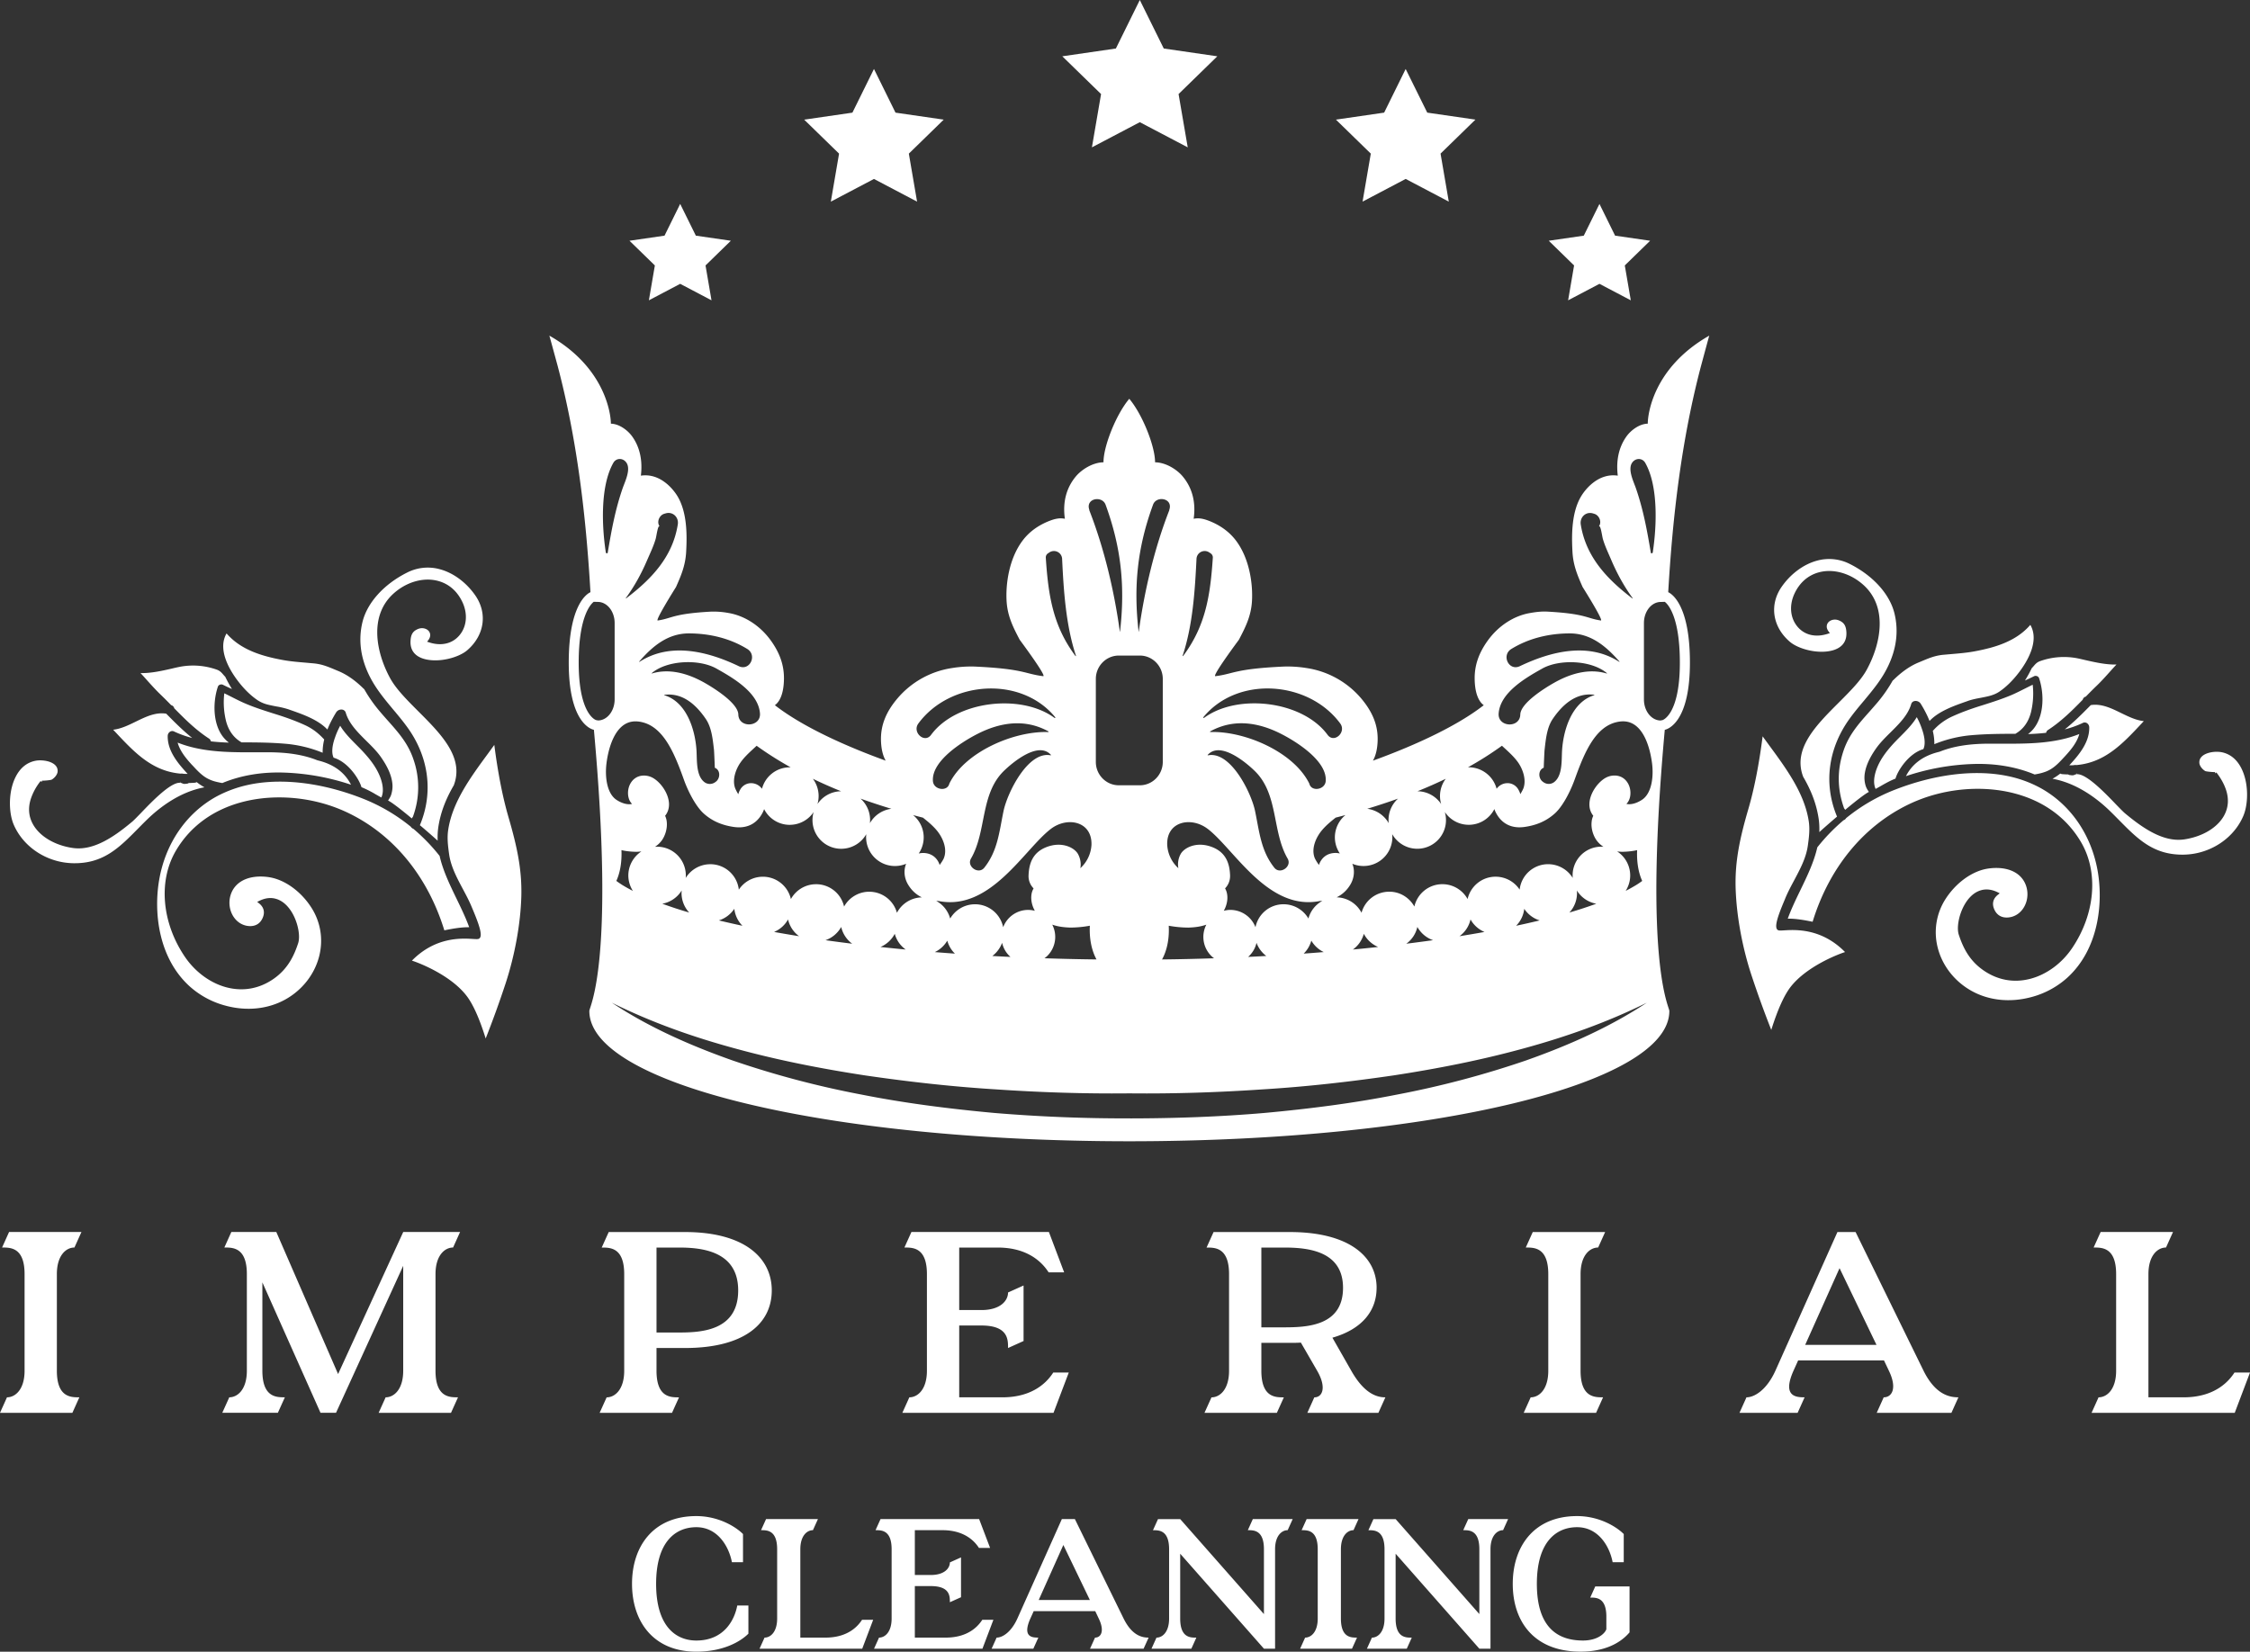 <svg width="143" height="105" fill="none" xmlns="http://www.w3.org/2000/svg"><rect width="100%" height="100%" fill="#333333" stroke="none"/><g clip-path="url(#clip0_611_838)" fill="#fff"><path d="M108.633 21.337c-3.561 2.028-3.91 5-3.908 5.596-.541.01-1.085.43-1.361.821-.48.676-.663 1.523-.545 2.484-1.182-.174-1.994.777-2.296 1.257-.661 1.048-.64 2.555-.584 3.587.047.88.339 1.539.645 2.236 0 0 1.359 2.155 1.158 2.127-.911-.132-.939-.43-3.401-.564-.391-.02-.76.03-1.101.09-1.03.176-2.008.813-2.685 1.751-.576.801-.842 1.576-.832 2.435.01.832.217 1.412.578 1.673-1.959 1.527-5.005 2.788-7.043 3.526.186-.333.292-.78.3-1.338.012-.935-.329-1.776-1.07-2.646a5.65 5.65 0 00-3.45-1.904 7.539 7.539 0 00-1.418-.095c-3.168.142-3.202.468-4.373.612-.257.03 1.491-2.313 1.491-2.313.396-.759.769-1.474.83-2.43.07-1.123-.155-2.726-1.006-3.864-.388-.52-.921-.928-1.582-1.21-.485-.205-.793-.256-1.116-.189.15-1.044-.087-1.966-.701-2.698-.357-.426-1.055-.882-1.752-.892.001-1.026-.81-3.058-1.64-4.037-.829.981-1.642 3.01-1.638 4.037-.697.01-1.393.466-1.752.892-.615.732-.852 1.654-.702 2.698-.324-.065-.63-.016-1.115.189-.661.282-1.193.687-1.582 1.21-.85 1.14-1.077 2.741-1.006 3.865.063.957.434 1.67.832 2.429 0 0 1.746 2.343 1.49 2.313-1.17-.142-1.207-.468-4.372-.612a7.54 7.54 0 00-1.418.095 5.645 5.645 0 00-3.447 1.904c-.745.87-1.081 1.711-1.071 2.646.008.557.113 1.005.3 1.338-2.038-.738-5.084-2-7.043-3.526.363-.261.567-.841.578-1.673.008-.861-.256-1.634-.832-2.435-.675-.938-1.653-1.575-2.683-1.752a5.218 5.218 0 00-1.103-.089c-2.464.132-2.49.432-3.401.564-.201.028 1.158-2.127 1.158-2.127.308-.697.598-1.354.645-2.236.056-1.032.079-2.539-.582-3.587-.305-.48-1.116-1.431-2.296-1.257.117-.96-.065-1.81-.546-2.484-.275-.39-.821-.81-1.36-.82 0-.597-.35-3.571-3.91-5.597.083.288.212.769.517 1.888 1.245 4.698 1.813 9.572 2.095 14.422-.191.083-1.38.756-1.38 4.476 0 3.763 1.374 4.224 1.599 4.272 1.352 14.906-.29 17.577-.29 17.875 0 4.64 15.072 8.276 34.32 8.282 19.248-.004 34.32-3.64 34.32-8.282 0-.298-1.643-2.969-.29-17.875.223-.05 1.598-.509 1.598-4.272 0-3.72-1.19-4.393-1.379-4.476.28-4.848.85-9.724 2.095-14.422.302-1.12.432-1.6.513-1.888zm-4.883 8.052c.219-.286.634-.282.817.04.842 1.494.724 4.061.475 5.69-.013.064-.112.084-.124.011-.239-1.419-.473-2.714-.945-4.083-.15-.442-.554-1.23-.223-1.658zm-3.284 3.95c-.071-.455.323-.838.779-.7.029.008.057.016.085.026.315.093.497.535.28.809.12-.15.205.588.262.789.132.456.353.912.539 1.35.373.87.799 1.642 1.353 2.413.008.012-.002.028-.016.018-1.604-1.22-2.957-2.644-3.282-4.706zm-4.409 7.915c1.116-.684 2.398-.984 3.697-.988 1.351-.002 2.317.813 3.17 1.786.008.013-.004.027-.016.02-1.963-1.265-4.346-.658-6.289.266-.71.367-1.225-.677-.562-1.084zm1.968 1.244c1.097-.612 3.121-.533 4.1.294.01.008.002.027-.012.023-1.154-.347-2.344.022-3.36.602-.558.316-2.112 1.275-2.13 2.007-.022.886-1.444.813-1.375-.073.102-1.336 1.736-2.27 2.777-2.853zm3.299 1.695c-1.413.428-1.963 2.186-2.046 3.516-.037.598.036 1.56-.473 1.985a.568.568 0 01-.681.05c-.02-.011-.038-.026-.057-.04-.302-.2-.332-.748.047-.9-.002.002.038-1.018.055-1.156.075-.638.142-1.395.515-1.942.612-.902 1.474-1.691 2.64-1.539.012.004.012.022 0 .026zm-5.867 3.214c.065.06.13.122.195.18.304.28.592.546.83.88.283.402.543 1.073.342 1.639-.03.083-.114.24-.2.38a1.08 1.08 0 00-.128-.3.784.784 0 00-.7-.4.855.855 0 00-.678.356 1.838 1.838 0 00-1.695-1.364l-.075-.002-.053.002a20.944 20.944 0 002.162-1.371zm-3.571 2.1a1.821 1.821 0 00-.292 1.608 1.825 1.825 0 00-1.448-.813h-.061c.61-.247 1.213-.51 1.8-.795zm-3.032 1.262a1.824 1.824 0 00-.594 1.56 1.836 1.836 0 00-1.365-.914 41.663 41.663 0 001.959-.646zm-3.7 3.487a1.383 1.383 0 00-.265-.033c-.39 0-.7.157-.9.438a1.05 1.05 0 00-.16.325 2.64 2.64 0 01-.26-.414c-.262-.614.075-1.344.44-1.782.255-.306.56-.56.88-.813.209-.053.416-.107.623-.164a1.827 1.827 0 00-.357 2.443zm-8.225-7.719c-.026.002-.03-.036-.01-.044 1.476-.816 3.044-.584 4.502.16.95.482 2.939 1.717 2.835 3.005-.044.555-.916.693-1.042.156-.998-2.028-4.127-3.352-6.285-3.277zm4.062 8.625c-.858-1.076-.95-2.287-1.225-3.605-.241-1.163-1.553-3.826-2.991-3.54-.02.004-.03-.018-.016-.03.797-.882 2.407.46 2.987 1.024 1.519 1.478 1.087 3.838 2.09 5.57.295.504-.48 1.041-.845.581zm4.188-9.17c.41.557-.391 1.285-.803.724-1.588-2.166-5.713-2.652-7.85-1.081-.027.018-.07-.012-.047-.04 2.174-2.659 6.692-2.324 8.7.397zm-9.134-10.478a.52.52 0 01.797-.404c.032.023.067.043.1.065.09.06.147.168.14.276-.159 2.358-.44 4.314-1.887 6.249-.012.016-.04.004-.032-.017.645-1.938.782-4.136.882-6.17zm.714 17.18c1.691 1.3 3.839 5.242 7.134 4.583.051 0 .1-.006.15-.008-.43.235-.756.636-.886 1.123a1.828 1.828 0 00-1.505-.906l-.073-.002c-.882 0-1.618.62-1.786 1.46a1.714 1.714 0 00-1.53-1.099l-.068-.002c-.144 0-.282.024-.416.056.16-.288.268-.657.215-1.024a1.059 1.059 0 00-.134-.4c.219-.226.329-.512.318-.836-.028-.749-.265-1.442-1.115-1.78-.996-.398-1.807.028-2.028.437a1.368 1.368 0 00-.144.895 2.164 2.164 0 01-.708-1.48c-.057-1.5 1.525-1.823 2.576-1.016zm7.374 7.83c-.42.035-.848.068-1.276.098.227-.223.397-.507.485-.825.184.314.458.57.79.728zm-3.655.248c-.381.023-.764.04-1.152.059.262-.233.453-.541.532-.896.121.334.34.624.62.837zm-6.197-1.922a7.065 7.065 0 001.249.118c.357-.012.756-.05 1.14-.187a1.7 1.7 0 00.264 1.936c.068.075.145.142.226.201-1.087.037-2.19.063-3.305.075.355-.645.464-1.431.425-2.143zm-.998-26.769c.203-.558 1.16-.43 1.064.2a.73.73 0 01-.038.147l.01-.002c-.951 2.429-1.588 5.146-1.943 7.724-.002.007-.012.009-.012.003-.329-2.877-.083-5.333.919-8.072zm-.84 9.594c.803 0 1.458.665 1.458 1.484v5.278c0 .817-.655 1.484-1.458 1.484h-1.338c-.803 0-1.459-.665-1.459-1.484v-5.278c0-.817.656-1.484 1.459-1.484h1.339zM66.876 58.78c.383.136.785.174 1.14.187a7.03 7.03 0 001.25-.118c-.037.712.072 1.498.423 2.143a146.139 146.139 0 01-3.306-.075c.08-.06.159-.125.228-.2a1.701 1.701 0 00.265-1.937zm3.389-26.698c1 2.74 1.25 5.192.919 8.072-.002.008-.012.006-.012-.002-.355-2.58-.994-5.296-1.945-7.725.002.002.008.002.01.002-.014-.047-.029-.091-.037-.146-.097-.63.86-.756 1.065-.2zm-.896 21.63a2.164 2.164 0 01-.708 1.48c.063-.3-.006-.641-.146-.895-.221-.41-1.034-.835-2.028-.438-.852.339-1.087 1.032-1.116 1.78a1.11 1.11 0 00.319.838 1.086 1.086 0 00-.136.4c-.05.366.055.735.215 1.023a1.74 1.74 0 00-.416-.056l-.069.001a1.697 1.697 0 00-1.527 1.1 1.825 1.825 0 00-1.79-1.46l-.074.002c-.645.026-1.2.387-1.504.906a1.82 1.82 0 00-.889-1.123c.051.002.1.008.15.008 3.296.659 5.441-3.283 7.135-4.582 1.055-.807 2.634-.485 2.584 1.015zm-5.15 7.12c-.385-.018-.768-.037-1.15-.059.28-.213.497-.503.621-.837.08.355.268.663.53.896zm-3.528-.209c-.43-.03-.856-.063-1.278-.097.333-.158.609-.416.793-.728.087.318.256.604.485.825zm5.928-14.085c-2.158-.077-5.29 1.25-6.283 3.277-.128.537-1 .399-1.043-.157-.103-1.287 1.886-2.522 2.834-3.004 1.458-.744 3.025-.975 4.502-.16.018.01.014.046-.01.044zm.17 1.448c.012.012.002.036-.016.03-1.438-.286-2.748 2.376-2.992 3.54-.275 1.318-.367 2.53-1.224 3.605-.368.46-1.14-.077-.844-.584 1.004-1.731.574-4.091 2.09-5.57.579-.561 2.189-1.903 2.986-1.021zm-.184-12.81c.034-.022.066-.042.099-.065a.521.521 0 01.799.404c.097 2.033.237 4.231.88 6.17.006.022-.02.034-.032.016-1.446-1.935-1.728-3.893-1.885-6.25a.311.311 0 01.139-.275zm-8.238 10.817c2.007-2.723 6.526-3.056 8.7-.396.024.029-.02.06-.047.04-2.135-1.57-6.26-1.084-7.848 1.082-.414.56-1.215-.169-.805-.726zm.29 5.985c.322.253.626.507.882.813.365.438.7 1.168.44 1.782-.039.09-.146.262-.26.414a1.098 1.098 0 00-.16-.325c-.2-.282-.513-.438-.902-.438a1.4 1.4 0 00-.266.033 1.824 1.824 0 00-.359-2.441c.209.055.418.11.625.162zm-2.004-.562a1.826 1.826 0 00-1.365.915 1.823 1.823 0 00-.594-1.561c.647.23 1.302.448 1.959.646zm-3.19-1.113H53.4a1.824 1.824 0 00-1.446.813 1.79 1.79 0 00.073-.582 1.852 1.852 0 00-.363-1.026c.586.284 1.186.548 1.799.795zM50.25 48.78c-.017-.002-.035-.002-.051-.002l-.075.002a1.827 1.827 0 00-1.696 1.364.856.856 0 00-.68-.357.784.784 0 00-.699.402 1.05 1.05 0 00-.125.3 2.47 2.47 0 01-.201-.381c-.205-.564.057-1.235.343-1.639.235-.334.525-.6.827-.88l.195-.18c.687.495 1.411.953 2.162 1.37zm-3.325-3.358c-.018-.732-1.573-1.69-2.129-2.007-1.016-.578-2.21-.947-3.362-.602-.015.004-.023-.013-.01-.023.977-.827 3.001-.908 4.1-.294 1.038.582 2.673 1.517 2.776 2.851.07.888-1.354.961-1.375.075zm-1.445 4.284c-.019.014-.039.026-.057.04a.574.574 0 01-.684-.05c-.507-.426-.436-1.389-.472-1.985-.083-1.33-.63-3.088-2.047-3.516-.012-.004-.012-.022.003-.024 1.164-.152 2.026.637 2.638 1.539.371.547.44 1.304.515 1.942.016.138.055 1.158.055 1.156.38.15.349.697.049.898zm-1.686-9.44c1.298.004 2.582.304 3.697.988.662.405.146 1.451-.561 1.084-1.943-.924-4.326-1.533-6.287-.265-.014.008-.027-.008-.017-.02.848-.974 1.813-1.789 3.168-1.787zm-2.665-4.655c.189-.438.41-.894.542-1.35.059-.203.142-.94.262-.789-.22-.272-.033-.716.28-.809.028-.01.056-.016.087-.026.458-.138.85.245.778.7-.324 2.061-1.677 3.484-3.287 4.703-.012.01-.022-.008-.016-.018.557-.769.981-1.541 1.354-2.411zm-2.151-6.182c.182-.324.6-.328.817-.04.33.43-.073 1.216-.225 1.658-.473 1.369-.706 2.664-.945 4.083-.012.073-.112.055-.122-.012-.25-1.626-.367-4.195.475-5.689zm-.957 16.372l-.136-.024c-.013-.002-1.106-.339-1.106-3.654 0-2.962.775-3.728.958-3.866l.257.008c.59 0 1.07.602 1.07 1.34v4.856c0 .73-.465 1.324-1.043 1.34zm.523 2.737c.07-.582.416-2.68 1.841-2.68.132 0 .272.016.416.05 1.326.305 2.008 1.864 2.56 3.368l.131.363c.296.795.76 1.644 1.221 2.066.588.535 1.255.77 1.945.868.105.014.21.022.314.022.672 0 1.193-.33 1.509-.957.032-.064.06-.133.083-.202.302.594.917 1 1.629 1l.073-.003a1.818 1.818 0 001.446-.813 1.824 1.824 0 001.754 2.338l.073-.002a1.828 1.828 0 001.517-.927 1.833 1.833 0 002.535 1.881c-.17.402-.128.907.122 1.323.219.367.515.638.876.813l-.037.002a1.828 1.828 0 00-1.547.979 1.819 1.819 0 00-1.758-1.338h-.075a1.831 1.831 0 00-1.526.943 1.821 1.821 0 00-1.782-1.422l-.073.002a1.827 1.827 0 00-1.525.943 1.825 1.825 0 00-1.783-1.421l-.073.002a1.832 1.832 0 00-1.454.821 1.82 1.82 0 00-1.815-1.618l-.073.002a1.837 1.837 0 00-1.489.874c.008-.077.013-.152.008-.231a1.826 1.826 0 00-1.827-1.758l-.073.002-.06.006c.145-.095.285-.215.411-.377.209-.27.393-.752.337-1.229a1.137 1.137 0 00-.104-.367c.17-.208.258-.472.248-.77-.025-.69-.576-1.417-1.077-1.667a1.158 1.158 0 00-.515-.121c-.402 0-.728.213-.903.59-.172.373-.156.916.146 1.212-.267.069-.645-.03-.992-.26-.626-.42-.734-1.504-.634-2.307zm19.018 11.825c-.543-.051-1.076-.106-1.604-.163.392-.166.712-.462.909-.837.111.412.36.76.695 1zm-3.399-.37a89.384 89.384 0 01-1.699-.224c.43-.148.783-.455 1-.842.097.438.353.811.7 1.067zm-3.378-.478a82.874 82.874 0 01-1.588-.27c.38-.16.691-.441.888-.796.098.436.351.81.7 1.066zm-3.598-.663a56.167 56.167 0 01-1.499-.34c.406-.128.75-.392.982-.739.049.422.237.795.517 1.08zm-3.385-.841a26.591 26.591 0 01-1.71-.56c.524-.095.968-.41 1.232-.841-.006.075-.01.152-.008.23.02.455.2.863.486 1.17zm-3.58-1.377a9.63 9.63 0 01-.648-.36 6.56 6.56 0 01-.402-.273c.27-.59.353-1.307.325-1.958.432.107.939.107.971.107a4.02 4.02 0 00.298-.024c-.52.34-.855.937-.831 1.602.016.334.12.642.288.906zm56.792 10.77a59.714 59.714 0 01-8.226 2.18c-2.785.553-5.606.908-8.428 1.168-2.83.243-5.667.342-8.504.346l-.083-.002a100.075 100.075 0 01-8.587-.345c-2.825-.261-5.644-.614-8.43-1.167a59.132 59.132 0 01-8.226-2.18c-2.67-.947-5.289-2.098-7.646-3.661 2.527 1.255 5.178 2.19 7.877 2.92 2.697.74 5.444 1.276 8.206 1.7 2.766.404 5.544.718 8.335.89 2.788.189 5.583.282 8.38.254h.184c2.797.028 5.591-.065 8.38-.254 2.79-.17 5.569-.486 8.333-.89 2.762-.424 5.51-.96 8.207-1.7 2.7-.733 5.35-1.667 7.877-2.92-2.358 1.56-4.976 2.714-7.65 3.661zm-11.03-7.041a1.83 1.83 0 00.695-1c.194.373.517.67.908.837-.527.057-1.062.112-1.604.163zm3.396-.37c.349-.255.603-.628.7-1.066.217.387.57.694 1 .842-.554.077-1.122.152-1.7.225zm3.38-.478c.348-.255.603-.63.7-1.066.197.355.51.636.887.797-.511.093-1.045.182-1.586.27zm3.597-.663c.281-.284.47-.657.517-1.078.229.346.574.612.981.738-.48.117-.977.229-1.498.34zm3.863-2.242c.266.434.71.746 1.233.841-.525.193-1.095.38-1.71.56a1.81 1.81 0 00.477-1.401zm2.559-2.484c.104.012.201.02.296.024.037 0 .542-.002.974-.107-.031.65.053 1.368.322 1.959a5.34 5.34 0 01-.401.271c-.203.122-.42.243-.649.361.166-.264.272-.572.286-.906a1.828 1.828 0 00-.828-1.602zm1.578-3.282c-.343.227-.722.328-.99.26.303-.297.319-.84.146-1.213-.174-.377-.5-.59-.902-.59-.176 0-.353.04-.517.121-.501.25-1.055.98-1.077 1.667-.012.296.075.56.245.77a1.116 1.116 0 00-.103.367c-.057.477.128.96.339 1.229.125.162.265.282.411.377l-.061-.006-.075-.002a1.822 1.822 0 00-1.817 1.989 1.837 1.837 0 00-1.488-.874l-.071-.002c-.941 0-1.71.7-1.815 1.618a1.831 1.831 0 00-1.452-.821l-.073-.002c-.87 0-1.596.602-1.783 1.421-.3-.54-.866-.916-1.525-.943l-.075-.002c-.87 0-1.596.602-1.783 1.422-.3-.54-.864-.919-1.525-.943h-.073a1.82 1.82 0 00-1.76 1.338 1.827 1.827 0 00-1.547-.98l-.037-.001c.359-.175.657-.444.876-.813.248-.416.29-.92.122-1.322a1.833 1.833 0 002.535-1.882c.302.53.862.9 1.515.927l.075.002a1.822 1.822 0 001.754-2.338c.314.47.84.789 1.446.813l.075.002c.712 0 1.326-.405 1.629-1 .022.07.05.138.083.203.314.627.835.957 1.508.957.104 0 .21-.008.315-.022.69-.097 1.355-.332 1.945-.868.462-.42.924-1.271 1.221-2.066l.133-.363c.554-1.504 1.233-3.061 2.56-3.367.142-.033.282-.051.414-.051 1.427 0 1.77 2.098 1.843 2.68.103.805-.006 1.89-.641 2.308zm2.407-8.719c0 3.315-1.093 3.65-1.103 3.654l-.136.024c-.578-.016-1.044-.61-1.044-1.34v-4.856c0-.738.478-1.34 1.071-1.34l.255-.008c.183.138.957.902.957 3.866zM72.441 0l1.523 3.084 3.403.495-2.462 2.4.582 3.388-3.046-1.6-3.044 1.6.582-3.388-2.464-2.4 3.405-.495L72.441 0zM55.546 4.386l1.369 2.775 3.064.444-2.217 2.161.523 3.052-2.74-1.442-2.741 1.442.523-3.052-2.217-2.16 3.065-.445 1.37-2.775zM43.23 12.964l.995 2.017 2.225.323-1.61 1.57.38 2.217-1.99-1.048-1.99 1.048.38-2.216-1.613-1.571 2.227-.323.995-2.017zM101.655 12.964l.993 2.017 2.227.323-1.61 1.57.381 2.217-1.991-1.048-1.992 1.048.379-2.216-1.61-1.571 2.227-.323.996-2.017zM89.338 4.386L90.71 7.16l3.062.444-2.217 2.161.523 3.052-2.74-1.442-2.74 1.442.524-3.052-2.217-2.16 3.065-.445 1.368-2.775zM17.017 41.746c.262.07.547.134.87.195.53.103 1.073.146 1.596.19.152.015.304.027.456.041.175.016.343.047.515.091.278.075.53.179.82.3l.215.09c.545.223 1.077.59 1.616 1.123.016.016.03.026.04.03.279.493.603.957.966 1.387.18.213.359.418.537.616.66.742 1.284 1.442 1.625 2.454a5.387 5.387 0 01-.035 3.671.295.295 0 00-.064.096c-.781-.651-1.288-1.032-1.51-1.14l.045-.069c.06-.095.122-.194.154-.304.086-.286.104-.529.061-.81-.073-.48-.304-.994-.712-1.576-.257-.37-.602-.71-.933-1.036-.539-.535-1.097-1.089-1.302-1.782a.275.275 0 00-.198-.197.388.388 0 00-.412.166c-.231.377-.42.744-.56 1.095-.592-.629-1.567-.967-2.362-1.245l-.094-.034a5.379 5.379 0 00-.793-.19c-.176-.035-.36-.07-.533-.114a2.075 2.075 0 01-.64-.272c-.443-.296-.869-.712-1.27-1.239-.528-.695-1.306-1.995-.716-3.015.602.694 1.438 1.166 2.618 1.478zM14.186 42.882c.04.046.083.095.13.142.121.251.261.51.427.778a12.551 12.551 0 01-.58-.272c-.099-.05-.27-.008-.314.12-.363 1.06-.353 2.78.7 3.558-.418-.012-.795-.04-1.148-.079a.265.265 0 00-.124-.182c-.866-.564-1.575-1.284-2.202-1.92a.266.266 0 00-.195-.199 33.29 33.29 0 00-.704-.702c-.28-.27-.547-.567-.807-.855-.142-.16-.288-.325-.44-.483.661.017 1.361-.142 1.984-.283.15-.037.296-.07.438-.1a4.491 4.491 0 012.425.164c.201.071.302.187.41.313zM15.841 49.88c1.578-.328 3.435-.23 5.37.28.617.163 1.24.367 1.846.607a11.495 11.495 0 013.054 1.79c.037.06.093.107.162.132a11.942 11.942 0 011.667 1.723c.213.94.655 1.85 1.08 2.727.285.59.581 1.2.8 1.806-.507-.006-1.02.084-1.58.197-1.056-3.434-3.23-6.086-6.13-7.473a9.835 9.835 0 00-1.73-.635c-3.2-.847-7.289-.229-9.21 3.062-1.115 1.912-.89 4.552.574 6.719.654.967 1.619 1.679 2.647 1.95 1.06.28 2.105.09 3.018-.553.914-.645 1.292-1.498 1.539-2.247.146-.438.002-1.23-.329-1.845-.2-.37-.555-.841-1.105-.987-.33-.09-.683-.04-1.044.14l-.126.06.11.086c.328.253.405.6.218.98-.291.591-.894.482-1.072.435a1.225 1.225 0 01-.335-.142c-.576-.353-.831-1.143-.594-1.839.28-.819 1.134-1.235 2.285-1.109.145.016.29.043.436.081.89.237 1.78.923 2.375 1.837.607.929.79 2.036.521 3.116-.29 1.154-1.076 2.164-2.165 2.766-1.098.606-2.436.746-3.764.393a5.519 5.519 0 01-2.329-1.255c-1.955-1.796-2.271-4.657-1.916-6.735.395-2.32 1.722-4.252 3.634-5.306a7.682 7.682 0 012.093-.76z"/><path d="M30.443 59.673c.261-.142.036-.833-.416-1.904l-.053-.125c-.16-.387-.365-.77-.564-1.142-.37-.695-.756-1.415-.866-2.198-.08-.575-.136-1.058-.054-1.575.275-1.762 1.421-3.32 2.53-4.83.134-.184.266-.364.396-.545.231 1.795.537 3.346.909 4.62.529 1.822.85 3.286.809 4.974-.043 1.73-.406 3.753-.996 5.556a64.4 64.4 0 01-1.27 3.513c-.417-1.332-.833-2.246-1.27-2.783-.997-1.237-2.87-1.991-3.418-2.166 1.494-1.52 3.153-1.423 3.873-1.378.233.014.329.018.39-.017zM12.217 46.914a6.464 6.464 0 01-1.15-.411.259.259 0 00-.28.026.327.327 0 00-.128.243c-.022.941.62 1.722 1.225 2.379l.043.044a3.88 3.88 0 01-.266-.004l-.016-.004a.508.508 0 00-.164-.006 4.31 4.31 0 01-.739-.128c-1.407-.373-2.387-1.423-3.427-2.534l-.122-.13c.497-.055.978-.29 1.442-.517.617-.3 1.252-.612 1.929-.503.56.568 1.075 1.085 1.653 1.545zM27.863 52.547c-.045.288-.06.584-.047.896a45.397 45.397 0 00-1.13-.985c.87-2.07.577-4.346-.815-6.25-.28-.386-.584-.75-.878-1.1-.584-.702-1.135-1.363-1.537-2.19-.546-1.127-.688-2.26-.42-3.368.296-1.224 1.349-2.4 2.82-3.142a2.89 2.89 0 012.092-.223c.858.227 1.68.833 2.257 1.662.793 1.14.588 2.543-.51 3.49-.536.462-1.775.805-2.704.561-.428-.113-.931-.403-.9-1.14.018-.429.15-.64.484-.776.312-.125.66.006.746.262.05.144.013.304-.101.452l-.075.097.118.039c.784.26 1.496.087 1.944-.454.463-.554.532-1.36.181-2.105-.329-.697-.866-1.164-1.558-1.346-.918-.243-1.997.065-2.818.805-1.552 1.397-1.132 3.694-.22 5.375.378.693 1.063 1.378 1.787 2.104 1.446 1.446 2.94 2.94 2.261 4.714-.523.898-.837 1.734-.977 2.622zM21.292 46.888c.075-.231.183-.478.329-.752.274.456.663.845 1.038 1.224.167.167.339.339.493.511.473.521.77.96.967 1.422.14.328.333.932.118 1.405a14.601 14.601 0 01-.367-.205 6.756 6.756 0 00-.898-.452c-.126-.477-.818-1.59-1.769-1.874-.134-.275-.107-.72.077-1.25l.012-.03zM11.436 49.76l.028-.084-.006.087a.3.3 0 01.118.032c.075.04.18.051.262.027a.256.256 0 00.16-.045c.128-.002.251-.008.381-.018a.295.295 0 00.122-.039c.16.128.326.238.495.33-1.554.285-2.832 1.258-3.645 2.047-.209.202-.407.405-.604.604-1.164 1.178-2.168 2.2-4.068 2.175a4.332 4.332 0 01-1.055-.144C2.371 54.4 1.34 53.53.864 52.405c-.32-.765-.349-2.123.158-3.072.29-.541.706-.868 1.237-.971.23-.045.528-.03.777.034.247.065.655.238.627.651-.013.195-.201.416-.378.515-.07.037-.543.075-.614.063l-.016.08-.006.001-.07-.055-.03.037h.002a3.678 3.678 0 00-.592 1.095c-.184.575-.14 1.115.132 1.608.357.65 1.095 1.167 2.03 1.413.176.046.357.083.54.107 1.32.175 2.628-.746 3.733-1.669.118-.099.312-.3.556-.551.701-.732 1.878-1.955 2.486-1.93z"/><path d="M22.308 49.885a14.963 14.963 0 00-4.242-.77c-1.428-.05-2.752.173-3.937.664a5.116 5.116 0 01-.424-.09 2.29 2.29 0 01-.592-.24c-.33-.197-.6-.491-.862-.773l-.063-.065c-.367-.4-.754-.87-.898-1.403.26.104.533.193.815.268 1.353.359 2.799.353 4.196.347.262 0 .526-.002.787 0 1.233.006 2.21.166 3.054.498.017.009.045.015.084.025l.07.018c.952.251 1.627.762 2.012 1.52zM18.088 47.277c-.909-.075-1.688-.079-2.588-.085h-.152c-.012-.01-.027-.016-.037-.024-.472-.286-.795-.738-.949-1.347a4.946 4.946 0 01-.107-1.747c.166.079.328.162.493.245.26.132.527.268.803.387.592.258 1.223.458 1.835.653l.209.065c.708.223 1.274.438 1.787.673.462.213.841.495 1.223.913-.071.296-.104.58-.098.843a8.03 8.03 0 00-2.42-.576zM126.425 41.2a12.08 12.08 0 01-.87.195c-.529.104-1.071.146-1.596.191l-.456.04a3.206 3.206 0 00-.515.092c-.28.075-.53.178-.82.3l-.217.09c-.545.222-1.075.59-1.616 1.122a.108.108 0 01-.041.03 9.09 9.09 0 01-.963 1.388c-.18.212-.361.417-.537.616-.661.742-1.284 1.441-1.625 2.453-.42 1.243-.405 2.443.035 3.672.028.028.05.06.065.095.782-.65 1.287-1.032 1.51-1.14-.016-.022-.03-.046-.044-.068a1.282 1.282 0 01-.156-.304 1.755 1.755 0 01-.061-.811c.073-.479.304-.994.712-1.576.259-.369.602-.71.933-1.036.539-.535 1.097-1.088 1.302-1.782a.27.27 0 01.198-.197.384.384 0 01.41.167c.233.377.42.744.56 1.095.592-.629 1.567-.968 2.36-1.245l.096-.035c.255-.089.529-.142.791-.19.178-.035.363-.07.535-.114.266-.07.471-.158.641-.271.44-.296.866-.712 1.267-1.24.528-.695 1.306-1.994.716-3.014-.598.693-1.432 1.166-2.614 1.478zM129.256 42.338c-.04.047-.083.096-.129.142-.12.252-.262.511-.428.779.213-.094.401-.183.58-.272.099-.05.269-.008.314.12.365 1.06.355 2.78-.7 3.558.418-.012.795-.04 1.15-.08a.264.264 0 01.124-.182c.866-.563 1.576-1.283 2.2-1.92.027-.1.1-.176.195-.198.205-.21.446-.455.704-.702.28-.27.549-.568.807-.856.142-.16.29-.324.44-.482-.659.016-1.359-.142-1.983-.284-.15-.036-.296-.069-.438-.1a4.497 4.497 0 00-2.426.165c-.201.069-.302.186-.41.312zM127.601 49.335c-1.578-.328-3.435-.231-5.37.28-.616.162-1.237.367-1.845.606a11.47 11.47 0 00-3.057 1.79.293.293 0 01-.16.132 12 12 0 00-1.669 1.724c-.213.94-.653 1.849-1.079 2.727-.286.59-.58 1.2-.799 1.806.505-.006 1.018.083 1.58.197 1.054-3.435 3.231-6.087 6.129-7.474a9.817 9.817 0 011.729-.634c3.201-.848 7.289-.23 9.21 3.061 1.115 1.912.89 4.552-.574 6.72-.651.967-1.617 1.678-2.647 1.95-1.06.28-2.103.09-3.017-.554-.915-.644-1.292-1.498-1.54-2.246-.144-.438-.002-1.23.331-1.845.199-.371.553-.842 1.105-.988.331-.089.682-.04 1.045.14l.121.061-.107.085c-.329.254-.406.6-.219.98.292.592.892.482 1.071.436.117-.03.233-.08.334-.142.578-.353.832-1.144.594-1.84-.28-.818-1.133-1.234-2.285-1.108-.144.016-.29.042-.434.08-.891.238-1.779.923-2.377 1.838a3.917 3.917 0 00-.521 3.116c.288 1.154 1.077 2.163 2.164 2.765 1.097.607 2.435.747 3.766.394a5.513 5.513 0 002.326-1.255c1.955-1.797 2.271-4.657 1.918-6.736-.397-2.319-1.724-4.251-3.638-5.306a7.483 7.483 0 00-2.085-.76z"/><path d="M113 59.128c-.262-.142-.037-.833.417-1.904l.051-.126c.16-.387.365-.77.564-1.141.371-.696.756-1.415.866-2.198.081-.576.136-1.058.055-1.575-.276-1.762-1.422-3.321-2.531-4.83-.134-.184-.268-.365-.396-.545-.231 1.794-.535 3.345-.908 4.62-.532 1.821-.852 3.285-.81 4.974.045 1.73.406 3.753.996 5.555a65.666 65.666 0 001.27 3.514c.42-1.332.835-2.246 1.269-2.784.998-1.237 2.874-1.99 3.42-2.165-1.493-1.52-3.154-1.424-3.874-1.379-.233.014-.329.018-.389-.016zM131.226 46.369a6.393 6.393 0 001.149-.412.259.259 0 01.28.027c.075.054.124.15.128.243.022.94-.62 1.721-1.225 2.378l-.042.045c.087.002.174 0 .267-.004.004-.002.008-.002.017-.004a.501.501 0 01.164-.006c.241-.02.497-.063.738-.128 1.407-.373 2.389-1.424 3.427-2.535l.122-.13c-.499-.054-.98-.29-1.444-.516-.614-.3-1.251-.613-1.927-.503-.559.568-1.076 1.085-1.654 1.545zM115.579 52.001c.045.288.061.584.049.896.294-.265.704-.626 1.126-.985-.868-2.07-.574-4.345.817-6.249.28-.387.584-.75.878-1.1.584-.702 1.138-1.363 1.537-2.19.548-1.128.688-2.261.42-3.368-.296-1.225-1.351-2.4-2.821-3.143a2.889 2.889 0 00-2.093-.223c-.856.227-1.679.834-2.257 1.663-.793 1.14-.588 2.542.513 3.49.534.462 1.773.804 2.701.56.428-.113.931-.403.901-1.139-.018-.43-.15-.64-.483-.776-.314-.126-.659.006-.746.261-.049.144-.012.304.103.453l.073.097-.115.038c-.789.26-1.497.088-1.947-.454-.463-.553-.531-1.36-.181-2.104.329-.698.866-1.164 1.558-1.347.919-.243 1.997.065 2.819.805 1.551 1.397 1.129 3.694.219 5.375-.375.694-1.063 1.379-1.787 2.105-1.446 1.445-2.938 2.94-2.261 4.714.525.898.838 1.735.977 2.621zM122.15 46.343a4.503 4.503 0 00-.329-.753c-.271.456-.661.846-1.038 1.225-.166.166-.337.339-.493.51-.472.522-.77.96-.967 1.422-.138.329-.331.933-.118 1.405.128-.069.248-.136.365-.205.288-.164.56-.318.901-.452.123-.476.817-1.59 1.768-1.873.134-.276.106-.72-.079-1.251l-.01-.029zM132.006 49.215l-.028-.085.006.087a.293.293 0 00-.118.033.36.36 0 01-.259.026.261.261 0 01-.163-.044 6.1 6.1 0 01-.381-.019.293.293 0 01-.119-.038 3.767 3.767 0 01-.495.33c1.551.284 2.829 1.257 3.644 2.046.209.203.408.406.604.604 1.165 1.178 2.168 2.2 4.069 2.176a4.302 4.302 0 001.054-.144c1.254-.333 2.286-1.202 2.76-2.328.321-.764.351-2.12-.156-3.071-.29-.542-.708-.868-1.237-.971a1.886 1.886 0 00-.779.034c-.247.065-.655.237-.626.65.012.195.2.416.375.516.073.036.545.075.616.063l.019.079.004.002.069-.055.028.036c.272.355.475.732.592 1.095.183.576.138 1.115-.132 1.608-.357.651-1.097 1.168-2.032 1.413a4.418 4.418 0 01-.537.108c-1.322.174-2.628-.746-3.736-1.669-.117-.1-.312-.3-.555-.551-.702-.732-1.876-1.955-2.487-1.93z"/><path d="M121.134 49.34a14.968 14.968 0 014.243-.771c1.428-.049 2.752.174 3.936.665.136-.025.28-.051.424-.09.227-.06.416-.135.59-.24.333-.197.603-.491.862-.773l.061-.065c.369-.4.757-.87.901-1.403-.26.103-.534.193-.814.268-1.354.358-2.798.352-4.196.346-.261 0-.523-.002-.785 0-1.233.006-2.21.166-3.056.499-.016.008-.044.014-.081.024l-.071.019c-.953.25-1.628.762-2.014 1.52zM125.357 46.732c.908-.075 1.685-.08 2.585-.085h.152c.013-.01.027-.017.037-.025.475-.286.795-.738.949-1.346a5.06 5.06 0 00.11-1.748c-.167.08-.329.163-.495.246-.26.131-.528.267-.801.387-.595.257-1.225.458-1.836.653l-.209.065c-.705.223-1.273.438-1.786.673a3.677 3.677 0 00-1.223.912c.071.296.103.58.097.844a8.046 8.046 0 012.42-.576zM3.614 80.996v6.142c0 1.707.902 1.69 1.43 1.69l-.444.986H0l.444-.985c.525 0 1.118-.493 1.118-1.691v-6.142c0-1.707-.905-1.69-1.43-1.69l.444-.986h4.6l-.445.986c-.527 0-1.117.492-1.117 1.69zM21.487 87.35l4.14-9.03h3.613l-.444.986c-.525 0-1.117.492-1.117 1.69v6.142c0 1.707.904 1.69 1.43 1.69l-.445.986h-4.6l.445-.985c.525 0 1.117-.493 1.117-1.691V80.47l-4.27 9.343h-.986l-3.695-8.292v5.616c0 1.707.902 1.69 1.43 1.69l-.445.986h-3.533l.445-.985c.525 0 1.117-.493 1.117-1.691v-6.142c0-1.707-.905-1.69-1.43-1.69l.444-.986h2.858l3.926 9.03zM49.05 82.033c0 2.15-1.807 3.661-5.518 3.661h-1.807v1.446c0 1.707.902 1.69 1.43 1.69l-.445.986h-4.6l.445-.985c.525 0 1.117-.493 1.117-1.691v-6.141c0-1.708-.904-1.691-1.43-1.691l.445-.986h4.845c3.713-.002 5.518 1.592 5.518 3.71zm-5.895 2.676c1.462 0 3.761-.132 3.761-2.676 0-2.496-2.3-2.725-3.761-2.725h-1.43v5.403h1.43v-.002zM67.63 80.883h-.985c-.328-.509-1.198-1.575-3.235-1.575h-2.447v3.973h1.413c1.199 0 1.691-.592 1.691-1.117l.986-.444v3.53l-.986.444c0-.525.017-1.43-1.69-1.43h-1.414v4.565h2.743c2.037 0 2.907-1.067 3.235-1.576h.986l-.97 2.561H57.35l.444-.985c.525 0 1.117-.493 1.117-1.691v-6.142c0-1.707-.904-1.69-1.43-1.69l.445-.986h8.738l.968 2.563zM87.49 81.868c0 1.462-.918 2.628-2.808 3.17l1.199 2.102c.837 1.478 1.642 1.69 2.168 1.69l-.445.986h-4.516l.444-.985c.526 0 .79-.64.18-1.691l-1.034-1.79c-.229.016-.46.016-.705.016h-1.807v1.774c0 1.707.902 1.69 1.43 1.69l-.445.986h-4.6l.445-.985c.525 0 1.117-.493 1.117-1.691v-6.141c0-1.708-.904-1.691-1.43-1.691l.445-.986h4.845c3.711-.002 5.518 1.525 5.518 3.546zm-5.894 2.512c1.462 0 3.761-.08 3.761-2.512 0-2.38-2.3-2.56-3.761-2.56h-1.43v5.074h1.43v-.002zM100.454 80.996v6.142c0 1.707.903 1.69 1.43 1.69l-.444.986h-4.6l.444-.985c.526 0 1.118-.493 1.118-1.691v-6.142c0-1.707-.905-1.69-1.43-1.69l.444-.986h4.6l-.444.986c-.528 0-1.118.492-1.118 1.69zM117.932 78.32l4.319 8.818c.773 1.56 1.692 1.69 2.217 1.69l-.444.986h-4.748l.444-.985c.526 0 .87-.574.329-1.691l-.312-.657h-5.454l-.296.657c-.738 1.658.181 1.69.706 1.69l-.444.986h-3.695l.444-.985c.525 0 1.298-.493 1.839-1.691l3.943-8.818h1.152zm1.33 7.176l-2.348-4.877-2.185 4.877h4.533zM136.545 80.996v7.833h2.234c2.037 0 2.907-1.067 3.235-1.576H143l-.97 2.561h-9.099l.444-.985c.525 0 1.117-.493 1.117-1.691v-6.142c0-1.707-.904-1.69-1.43-1.69l.445-.986h4.599l-.444.986c-.525 0-1.117.492-1.117 1.69zM44.255 96.379c1.367 0 2.462.637 2.967 1.141v1.79h-.705c-.189-.989-.895-2.225-2.262-2.225-1.296 0-2.555.894-2.555 3.602 0 2.709 1.26 3.603 2.555 3.603 1.708 0 2.416-1.236 2.602-2.226h.708v1.79c-.507.507-1.602 1.144-3.31 1.144-2.744 0-4.086-1.93-4.086-4.311-.002-2.376 1.34-4.308 4.086-4.308zM50.865 98.488v5.616h1.602c1.46 0 2.085-.767 2.32-1.132h.708l-.696 1.837h-6.526l.318-.705c.378 0 .801-.353.801-1.213v-4.403c0-1.225-.649-1.213-1.024-1.213l.319-.705h3.297l-.318.705c-.377 0-.801.353-.801 1.213zM62.927 98.404h-.708c-.235-.364-.86-1.129-2.32-1.129h-1.756v2.849h1.014c.86 0 1.213-.424 1.213-.801l.708-.318v2.532l-.708.318c0-.377.012-1.026-1.213-1.026h-1.014v3.275h1.967c1.46 0 2.085-.767 2.32-1.132h.706l-.696 1.837h-6.89l.318-.705c.377 0 .8-.353.8-1.213v-4.403c0-1.225-.648-1.213-1.023-1.213l.318-.705h6.267l.697 1.835zM68.314 96.568l3.097 6.323c.553 1.12 1.213 1.213 1.59 1.213l-.319.705h-3.405l.319-.705c.377 0 .624-.412.235-1.213l-.223-.47h-3.91l-.213.47c-.53 1.191.13 1.213.507 1.213l-.318.705h-2.651l.318-.705c.378 0 .931-.353 1.319-1.213l2.827-6.323h.827zm.953 5.145l-1.685-3.497-1.566 3.497h3.251zM80.33 102.609v-4.121c0-1.225-.65-1.213-1.024-1.213l.318-.705h2.533l-.318.705c-.377 0-.801.353-.801 1.213v6.323h-.706l-5.324-6.04v4.122c0 1.225.65 1.213 1.026 1.213l-.318.705h-2.533l.318-.705c.378 0 .802-.353.802-1.213V98.49c0-1.225-.65-1.213-1.025-1.213l.319-.705h1.413l5.32 6.037zM85.222 98.488v4.403c0 1.225.649 1.213 1.024 1.213l-.319.705H82.63l.318-.705c.378 0 .801-.353.801-1.213v-4.403c0-1.225-.649-1.213-1.024-1.213l.319-.705h3.297l-.318.705c-.377 0-.801.353-.801 1.213zM94.021 102.609v-4.121c0-1.225-.649-1.213-1.024-1.213l.319-.705h2.532l-.318.705c-.377 0-.801.353-.801 1.213v6.323h-.706l-5.323-6.04v4.122c0 1.225.649 1.213 1.026 1.213l-.319.705h-2.532l.318-.705c.377 0 .801-.353.801-1.213V98.49c0-1.225-.649-1.213-1.024-1.213l.318-.705h1.414l5.32 6.037zM96.144 100.689c0-2.378 1.343-4.31 4.087-4.31 1.367 0 2.462.637 2.967 1.141v1.79h-.706c-.188-.989-.894-2.225-2.261-2.225-1.296 0-2.555.894-2.555 3.602 0 2.709 1.26 3.603 2.932 3.603.895 0 1.379-.423 1.485-.717v-.801c0-1.225-.647-1.213-1.024-1.213l.318-.707h2.18v2.919c-.294.343-1.154 1.225-3.109 1.225-2.97.004-4.314-1.928-4.314-4.307z"/></g><defs><clipPath id="clip0_611_838"><path fill="#fff" d="M0 0h143v105H0z"/></clipPath></defs></svg>